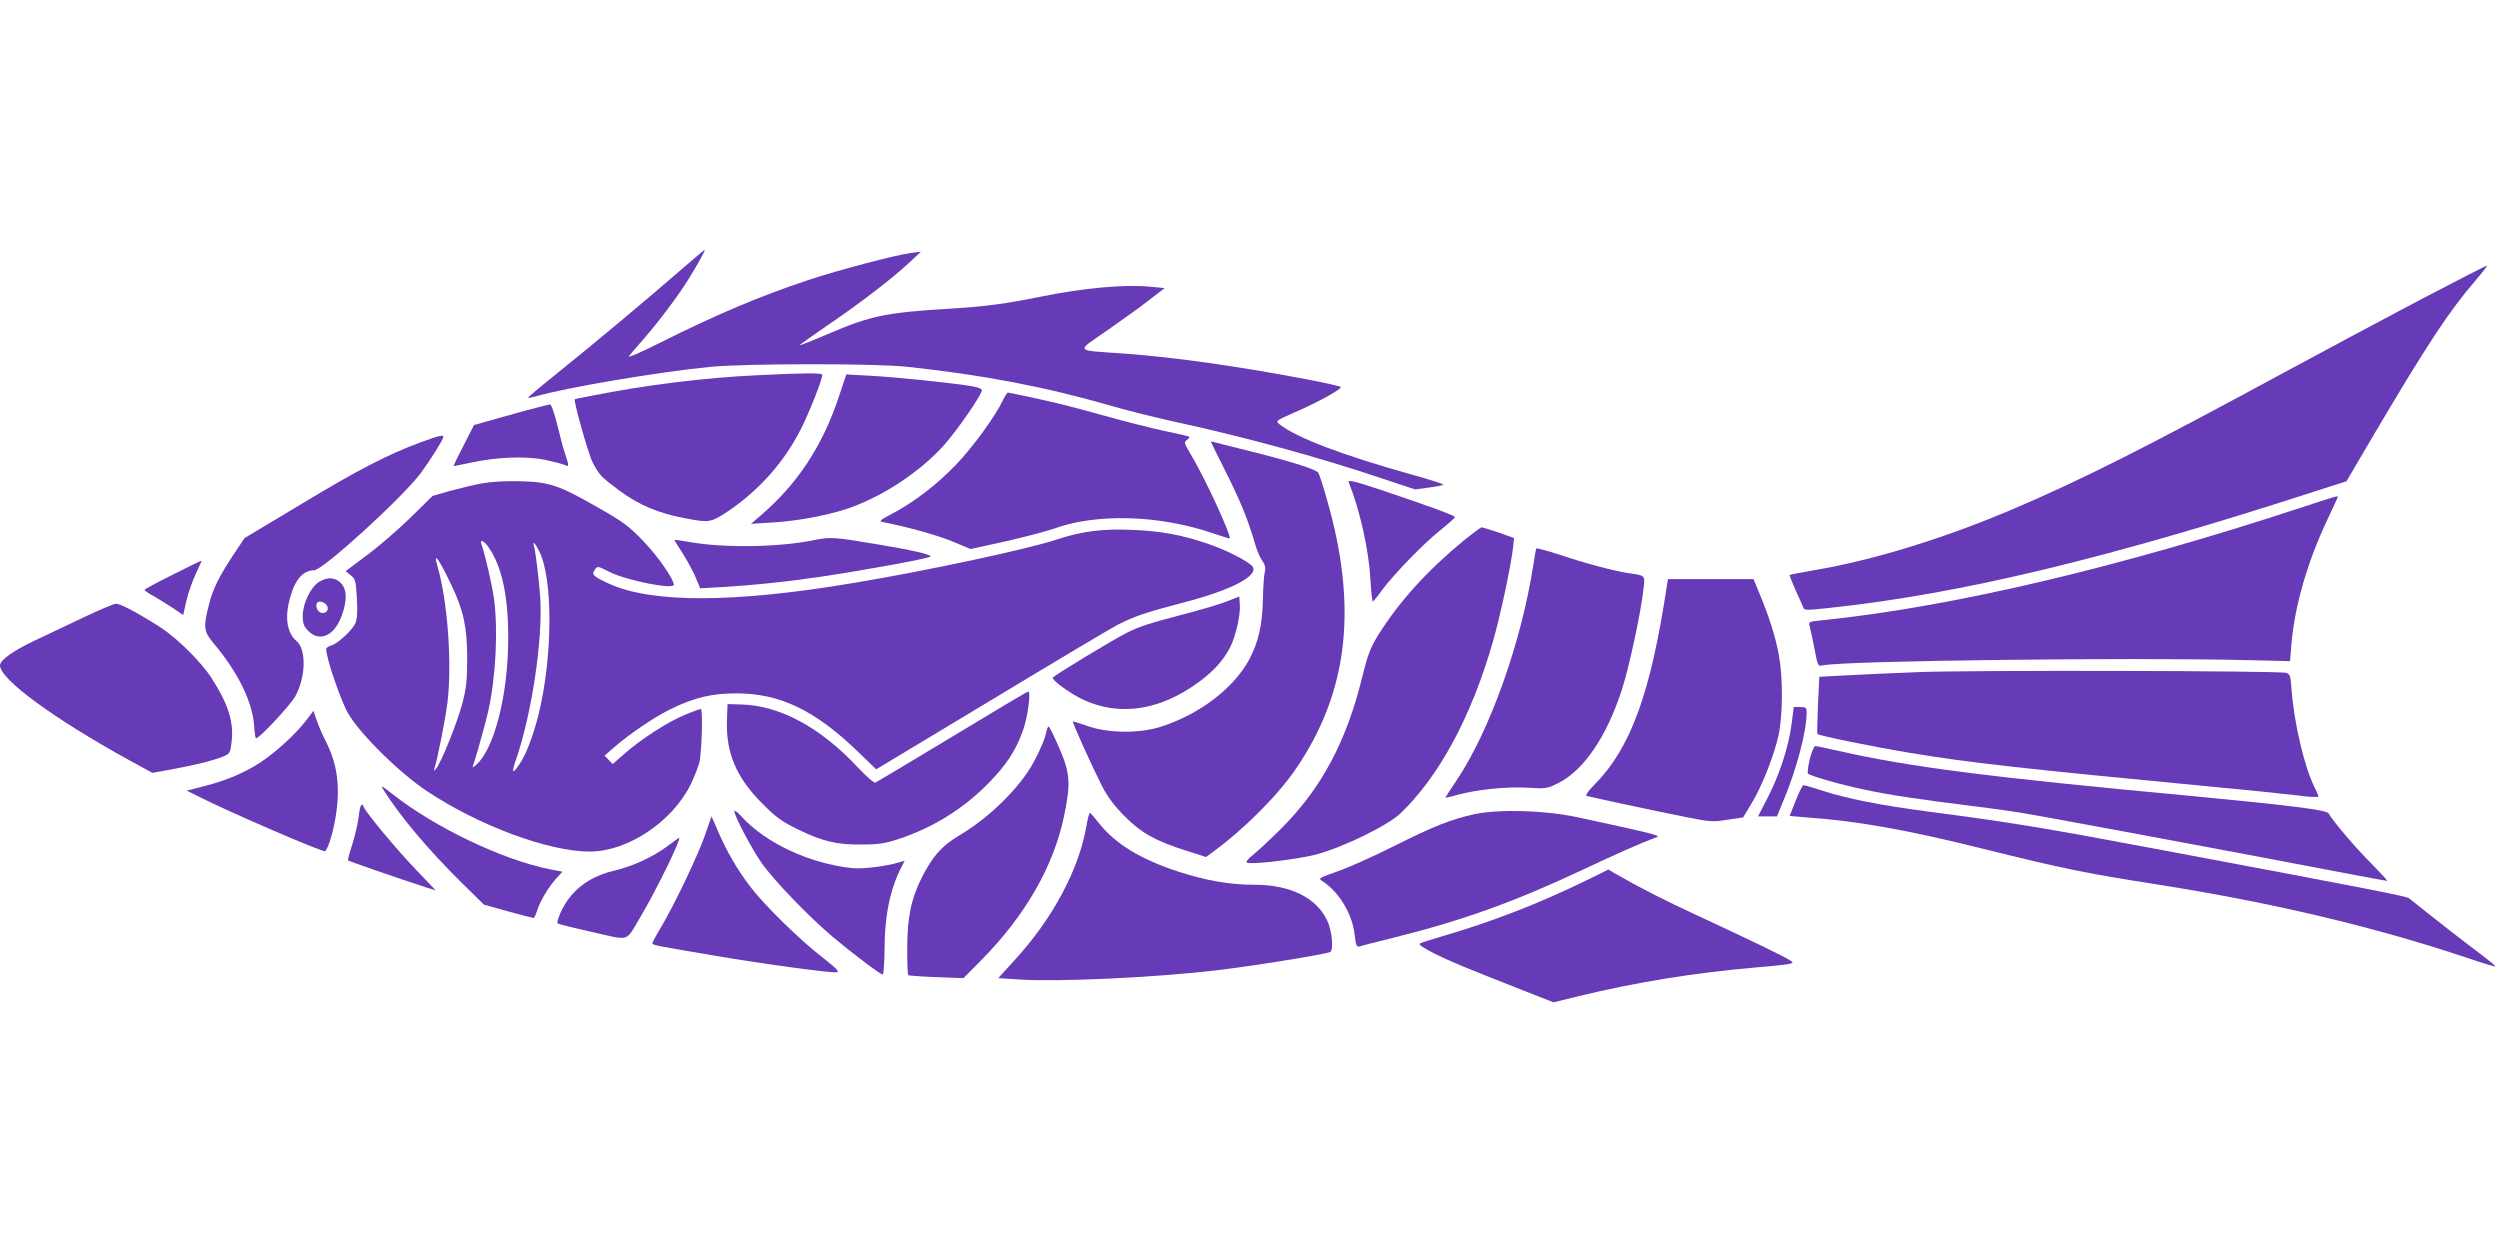 <?xml version="1.0" standalone="no"?>
<!DOCTYPE svg PUBLIC "-//W3C//DTD SVG 20010904//EN"
 "http://www.w3.org/TR/2001/REC-SVG-20010904/DTD/svg10.dtd">
<svg version="1.0" xmlns="http://www.w3.org/2000/svg"
 width="1280pt" height="640pt" viewBox="0 0 1280 640"
 preserveAspectRatio="xMidYMid meet">
<g transform="translate(0,640) scale(0.1,-0.1)"
fill="#673ab7" stroke="none">
<path d="M3479 5012 c-148 -129 -439 -373 -636 -531 -79 -63 -141 -116 -140
-118 2 -1 19 2 38 7 153 45 632 126 899 152 181 17 842 18 1005 0 393 -42 708
-103 1045 -200 74 -22 212 -56 305 -77 374 -81 748 -183 1076 -293 l175 -58
72 10 c40 5 72 12 72 15 0 3 -71 26 -158 50 -355 99 -592 189 -680 258 -22 18
-22 18 75 61 127 55 247 122 237 131 -5 4 -83 22 -174 39 -353 67 -682 114
-940 132 -252 18 -243 6 -83 117 76 53 174 123 217 157 l79 61 -74 7 c-134 13
-343 -7 -561 -51 -171 -35 -279 -50 -458 -61 -335 -20 -411 -36 -633 -131 -77
-33 -141 -58 -143 -57 -1 2 62 47 141 101 164 111 332 240 420 322 l60 56 -50
-6 c-77 -10 -375 -88 -527 -139 -249 -83 -472 -177 -763 -323 -95 -48 -163
-77 -155 -67 8 11 42 51 76 89 84 97 173 216 232 310 52 86 85 145 79 145 -2
0 -60 -49 -128 -108z"/>
<path d="M12395 4867 c-181 -95 -496 -264 -700 -374 -716 -388 -1036 -549
-1385 -698 -354 -151 -717 -263 -1024 -315 -66 -11 -121 -22 -123 -24 -2 -1
12 -36 30 -77 19 -41 37 -81 40 -90 5 -14 17 -14 129 -2 678 72 1437 255 2502
601 l150 48 144 245 c269 455 382 627 515 781 37 43 64 78 60 78 -5 0 -156
-78 -338 -173z"/>
<path d="M3880 4479 c-274 -13 -568 -49 -855 -106 -44 -8 -81 -16 -82 -17 -8
-7 70 -282 91 -323 36 -67 40 -72 139 -146 99 -73 198 -115 337 -141 121 -23
129 -22 217 36 158 107 285 248 372 418 43 84 111 255 111 281 0 10 -87 10
-330 -2z"/>
<path d="M4295 4369 c-84 -253 -213 -448 -400 -608 l-50 -43 112 7 c130 7 309
42 408 80 171 64 346 182 465 312 70 78 203 270 197 287 -2 6 -23 14 -48 18
-91 16 -398 48 -520 54 l-126 7 -38 -114z"/>
<path d="M5136 4353 c-39 -83 -153 -240 -241 -332 -100 -104 -216 -193 -329
-252 -61 -32 -67 -38 -46 -42 122 -23 293 -71 363 -102 l86 -36 178 39 c98 22
211 52 251 66 219 79 538 69 811 -24 47 -16 86 -28 87 -27 11 11 -129 315
-200 432 -33 55 -35 61 -19 72 9 7 15 15 12 17 -2 2 -60 16 -129 30 -69 15
-204 49 -300 76 -96 27 -206 56 -245 65 -102 24 -248 55 -255 55 -3 0 -14 -17
-24 -37z"/>
<path d="M2680 4295 c-69 -19 -154 -43 -189 -53 l-64 -18 -53 -104 c-30 -57
-53 -105 -51 -106 1 -1 40 7 87 17 132 29 279 35 380 15 46 -10 92 -22 102
-27 22 -12 22 -4 3 52 -9 24 -27 92 -41 151 -15 61 -31 108 -38 107 -6 0 -67
-16 -136 -34z"/>
<path d="M2150 4134 c-162 -60 -315 -138 -611 -317 l-287 -172 -50 -75 c-81
-122 -111 -182 -132 -265 -30 -117 -27 -138 23 -198 129 -153 203 -307 209
-434 2 -29 6 -53 9 -53 18 0 178 172 202 217 53 98 56 239 5 281 -48 41 -61
118 -34 217 25 96 67 145 124 145 44 0 447 367 545 496 47 63 117 174 117 187
0 12 -22 7 -120 -29z"/>
<path d="M6200 4138 c0 -2 35 -73 78 -158 75 -150 111 -239 148 -365 9 -33 26
-72 37 -86 14 -20 18 -35 13 -56 -4 -15 -9 -80 -10 -143 -3 -132 -23 -217 -69
-305 -80 -149 -257 -284 -457 -347 -109 -34 -265 -32 -370 4 -41 15 -76 25
-77 24 -4 -4 103 -240 149 -330 30 -58 63 -102 117 -156 86 -86 156 -125 316
-176 l100 -32 35 26 c159 116 333 290 426 427 267 392 317 826 158 1377 -18
65 -38 127 -44 137 -9 18 -153 63 -410 126 -58 14 -113 28 -122 31 -10 3 -18
4 -18 2z"/>
<path d="M6905 3932 c59 -147 104 -352 112 -504 3 -60 9 -108 12 -108 3 1 24
26 45 56 57 78 212 239 300 309 41 33 75 63 75 67 1 8 -113 50 -362 134 -149
50 -187 59 -182 46z"/>
<path d="M2467 3925 c-43 -8 -117 -26 -165 -39 l-87 -25 -110 -108 c-61 -60
-161 -147 -223 -193 l-112 -84 25 -21 c24 -18 27 -28 32 -117 4 -68 2 -106 -7
-128 -15 -36 -93 -108 -127 -116 -13 -4 -23 -11 -23 -18 0 -45 75 -264 112
-328 63 -108 262 -304 403 -398 265 -177 624 -310 834 -310 193 0 420 150 516
341 24 49 46 108 49 131 11 90 14 258 4 258 -5 0 -44 -14 -86 -32 -86 -36
-219 -122 -306 -198 l-59 -52 -21 22 -21 21 45 39 c82 72 214 161 295 200 121
59 211 80 335 80 223 0 402 -86 621 -297 l95 -92 590 355 c324 196 615 369
646 385 87 44 146 64 337 114 244 63 384 136 355 183 -17 26 -140 89 -239 121
-131 44 -234 62 -376 68 -151 7 -260 -7 -384 -48 -145 -49 -667 -161 -1040
-223 -616 -104 -1038 -105 -1258 -4 -81 37 -90 47 -71 72 13 19 15 18 76 -13
86 -43 328 -91 328 -65 0 28 -80 144 -152 219 -76 80 -104 101 -232 174 -204
117 -252 133 -401 137 -77 2 -148 -2 -198 -11z m33 -325 c69 -97 103 -251 102
-470 0 -285 -71 -564 -163 -645 -20 -18 -22 -18 -16 -2 12 33 65 222 76 272
40 177 52 422 30 581 -10 72 -48 236 -64 277 -11 28 12 20 35 -13z m260 -21
c73 -141 70 -549 -4 -843 -28 -109 -64 -203 -98 -251 -34 -51 -40 -43 -17 23
81 233 139 618 125 832 -7 97 -23 231 -32 263 -9 31 5 18 26 -24z m-449 -174
c62 -129 81 -218 81 -375 0 -112 -4 -152 -25 -232 -27 -101 -106 -298 -134
-333 -11 -14 -14 -15 -10 -4 16 46 57 256 68 342 24 201 1 518 -51 697 -23 81
5 43 71 -95z"/>
<path d="M11775 3799 c-933 -307 -1790 -508 -2448 -575 -64 -6 -68 -8 -62 -28
3 -11 13 -57 22 -101 21 -111 19 -107 50 -101 120 23 1561 41 2178 26 l210 -5
7 87 c17 196 82 422 184 637 30 63 54 116 54 117 0 7 -11 3 -195 -57z"/>
<path d="M7490 3629 c-187 -155 -326 -309 -434 -481 -39 -64 -53 -99 -82 -217
-81 -329 -208 -566 -413 -772 -58 -58 -124 -119 -146 -136 -22 -17 -37 -35
-32 -39 13 -13 248 14 352 40 138 36 373 150 438 214 198 191 363 499 471 878
37 128 91 382 102 474 l6 55 -78 28 c-44 15 -83 27 -89 27 -5 -1 -48 -33 -95
-71z"/>
<path d="M4170 3635 c-177 -37 -461 -42 -640 -10 -41 7 -76 12 -77 11 -1 -1
18 -32 42 -69 24 -37 54 -93 67 -124 l23 -55 110 6 c170 11 304 24 492 51 219
32 565 95 576 105 11 10 -93 34 -288 66 -202 34 -226 35 -305 19z"/>
<path d="M7866 3592 c-2 -4 -9 -41 -15 -82 -61 -397 -223 -853 -395 -1108 -31
-46 -56 -85 -56 -86 0 -2 29 5 64 15 101 27 248 42 357 36 94 -6 100 -5 158
24 130 65 248 239 325 478 37 112 99 403 111 518 8 68 10 66 -75 78 -75 11
-228 52 -352 94 -65 21 -120 36 -122 33z"/>
<path d="M883 3457 c-79 -39 -143 -74 -143 -77 0 -4 19 -17 43 -30 23 -13 67
-41 99 -61 l56 -38 16 72 c9 39 31 102 49 140 18 37 31 67 28 66 -3 0 -70 -32
-148 -72z"/>
<path d="M1634 3421 c-43 -26 -84 -111 -84 -174 0 -40 5 -53 29 -78 58 -58
133 -24 170 77 29 77 28 138 -4 169 -29 30 -68 32 -111 6z m36 -116 c18 -21 5
-47 -22 -43 -31 4 -40 58 -10 58 11 0 25 -7 32 -15z"/>
<path d="M8535 3405 c-83 -554 -186 -836 -372 -1023 -30 -30 -47 -54 -40 -57
20 -6 374 -82 512 -109 121 -24 136 -25 210 -13 l80 12 42 70 c54 88 116 246
139 350 23 106 23 301 1 416 -18 93 -49 191 -98 309 l-31 75 -219 0 -219 0 -5
-30z"/>
<path d="M6285 3322 c-33 -13 -134 -44 -225 -67 -181 -48 -225 -62 -291 -95
-70 -35 -379 -222 -379 -230 0 -12 45 -48 105 -85 200 -120 432 -96 651 69 69
51 121 110 153 173 28 56 53 165 49 217 l-3 42 -60 -24z"/>
<path d="M430 3240 c-80 -38 -194 -92 -253 -120 -110 -52 -177 -100 -177 -127
0 -71 276 -273 663 -486 l117 -64 99 18 c116 21 209 44 262 65 36 15 38 19 44
69 14 105 -14 196 -101 332 -54 84 -177 206 -264 262 -114 73 -205 121 -226
120 -10 0 -84 -31 -164 -69z"/>
<path d="M9825 2959 c-132 -5 -301 -13 -375 -17 l-135 -7 -7 -145 c-3 -80 -5
-146 -3 -148 9 -9 278 -64 470 -96 297 -50 595 -83 1520 -171 204 -19 416 -41
473 -48 56 -8 102 -10 102 -5 0 5 -8 25 -19 46 -52 103 -105 328 -118 499 -5
71 -8 82 -27 88 -34 11 -1617 14 -1881 4z"/>
<path d="M4875 2628 c-209 -126 -386 -232 -393 -235 -7 -3 -47 32 -93 81 -189
202 -397 314 -593 319 l-71 2 -3 -83 c-6 -165 48 -293 178 -423 71 -72 101
-94 180 -133 131 -64 202 -81 330 -80 87 0 120 5 190 28 176 58 331 154 460
285 93 95 139 165 177 269 25 69 43 203 27 201 -5 0 -180 -104 -389 -231z"/>
<path d="M9173 2693 c-15 -115 -60 -255 -122 -376 l-50 -97 48 0 49 0 32 78
c69 165 120 357 120 454 0 25 -3 28 -33 28 l-33 0 -11 -87z"/>
<path d="M1567 2711 c-53 -70 -159 -166 -236 -216 -84 -54 -172 -91 -285 -120
l-90 -23 60 -30 c158 -80 642 -289 649 -280 30 36 65 196 65 298 0 101 -18
176 -61 263 -18 34 -39 84 -48 110 l-16 48 -38 -50z"/>
<path d="M5356 2648 c-8 -42 -57 -146 -95 -202 -84 -122 -217 -245 -352 -325
-86 -51 -134 -105 -189 -213 -55 -110 -75 -205 -75 -365 0 -72 2 -133 5 -136
3 -2 68 -7 144 -10 l139 -5 94 95 c225 228 370 483 422 740 34 163 30 215 -26
344 -26 60 -50 109 -54 109 -4 0 -10 -15 -13 -32z"/>
<path d="M9266 2513 c-9 -37 -13 -70 -9 -74 15 -13 169 -57 289 -82 119 -26
295 -52 539 -82 72 -9 175 -23 230 -31 84 -12 1063 -194 1715 -319 102 -19
188 -35 192 -35 4 0 -32 39 -80 88 -79 78 -196 216 -220 258 -10 17 -200 41
-707 89 -1042 97 -1437 148 -1800 230 -60 14 -115 25 -121 25 -6 0 -19 -30
-28 -67z"/>
<path d="M1964 2355 c86 -136 226 -303 399 -474 l115 -113 123 -34 c68 -19
127 -34 131 -34 3 0 12 17 18 38 17 51 56 117 96 162 l34 37 -63 12 c-240 47
-589 213 -807 385 -57 45 -63 47 -46 21z"/>
<path d="M9194 2301 l-31 -79 86 -7 c259 -18 516 -64 901 -160 419 -104 521
-125 905 -185 580 -92 1098 -214 1579 -375 76 -26 140 -45 142 -43 2 3 -36 33
-83 69 -68 50 -237 182 -359 280 -12 10 -190 45 -1250 244 -634 119 -777 143
-1214 200 -236 31 -409 65 -534 105 -51 17 -97 30 -102 30 -5 0 -23 -36 -40
-79z"/>
<path d="M1837 2221 c-4 -32 -18 -95 -32 -140 -15 -46 -25 -84 -23 -86 5 -5
254 -91 401 -139 l48 -15 -102 107 c-98 102 -255 291 -266 319 -11 28 -20 11
-26 -46z"/>
<path d="M3760 2247 c0 -25 88 -192 140 -266 64 -91 245 -278 365 -379 104
-87 243 -192 255 -192 4 0 8 60 9 133 0 167 29 307 86 417 l17 33 -24 -7 c-73
-22 -189 -36 -243 -31 -219 23 -445 128 -569 265 -20 22 -36 34 -36 27z"/>
<path d="M7547 2231 c-120 -27 -202 -59 -412 -164 -99 -50 -226 -107 -283
-127 -104 -37 -104 -37 -79 -53 85 -56 152 -169 163 -275 6 -51 10 -62 23 -58
9 3 90 24 180 46 356 89 621 185 971 350 166 78 287 132 375 165 19 7 -38 21
-410 101 -167 36 -401 42 -528 15z"/>
<path d="M5563 2173 c-39 -227 -175 -480 -372 -693 l-80 -88 106 -7 c198 -13
680 9 1003 46 175 20 574 84 591 95 18 11 9 108 -15 159 -54 118 -189 185
-371 185 -128 0 -244 20 -388 66 -195 63 -326 143 -409 248 -22 28 -43 52 -47
54 -4 1 -12 -28 -18 -65z"/>
<path d="M3611 2128 c-37 -107 -156 -356 -224 -471 -26 -43 -47 -82 -47 -87 0
-9 28 -14 325 -64 245 -42 588 -88 618 -84 17 2 4 16 -68 73 -121 93 -304 273
-375 367 -67 89 -119 178 -165 285 l-32 73 -32 -92z"/>
<path d="M3419 2069 c-76 -57 -180 -105 -279 -128 -131 -32 -221 -104 -271
-216 -11 -26 -18 -49 -15 -52 3 -4 83 -24 178 -45 199 -45 169 -54 249 81 78
130 210 401 196 401 -2 0 -28 -18 -58 -41z"/>
<path d="M8115 1889 c-240 -117 -481 -210 -735 -284 -52 -15 -101 -31 -109
-35 -10 -6 12 -21 75 -53 85 -42 128 -60 463 -192 l145 -57 130 32 c288 70
586 119 909 147 175 15 196 19 180 31 -21 17 -213 110 -488 237 -166 77 -291
141 -415 212 l-35 21 -120 -59z"/>
</g>
</svg>
